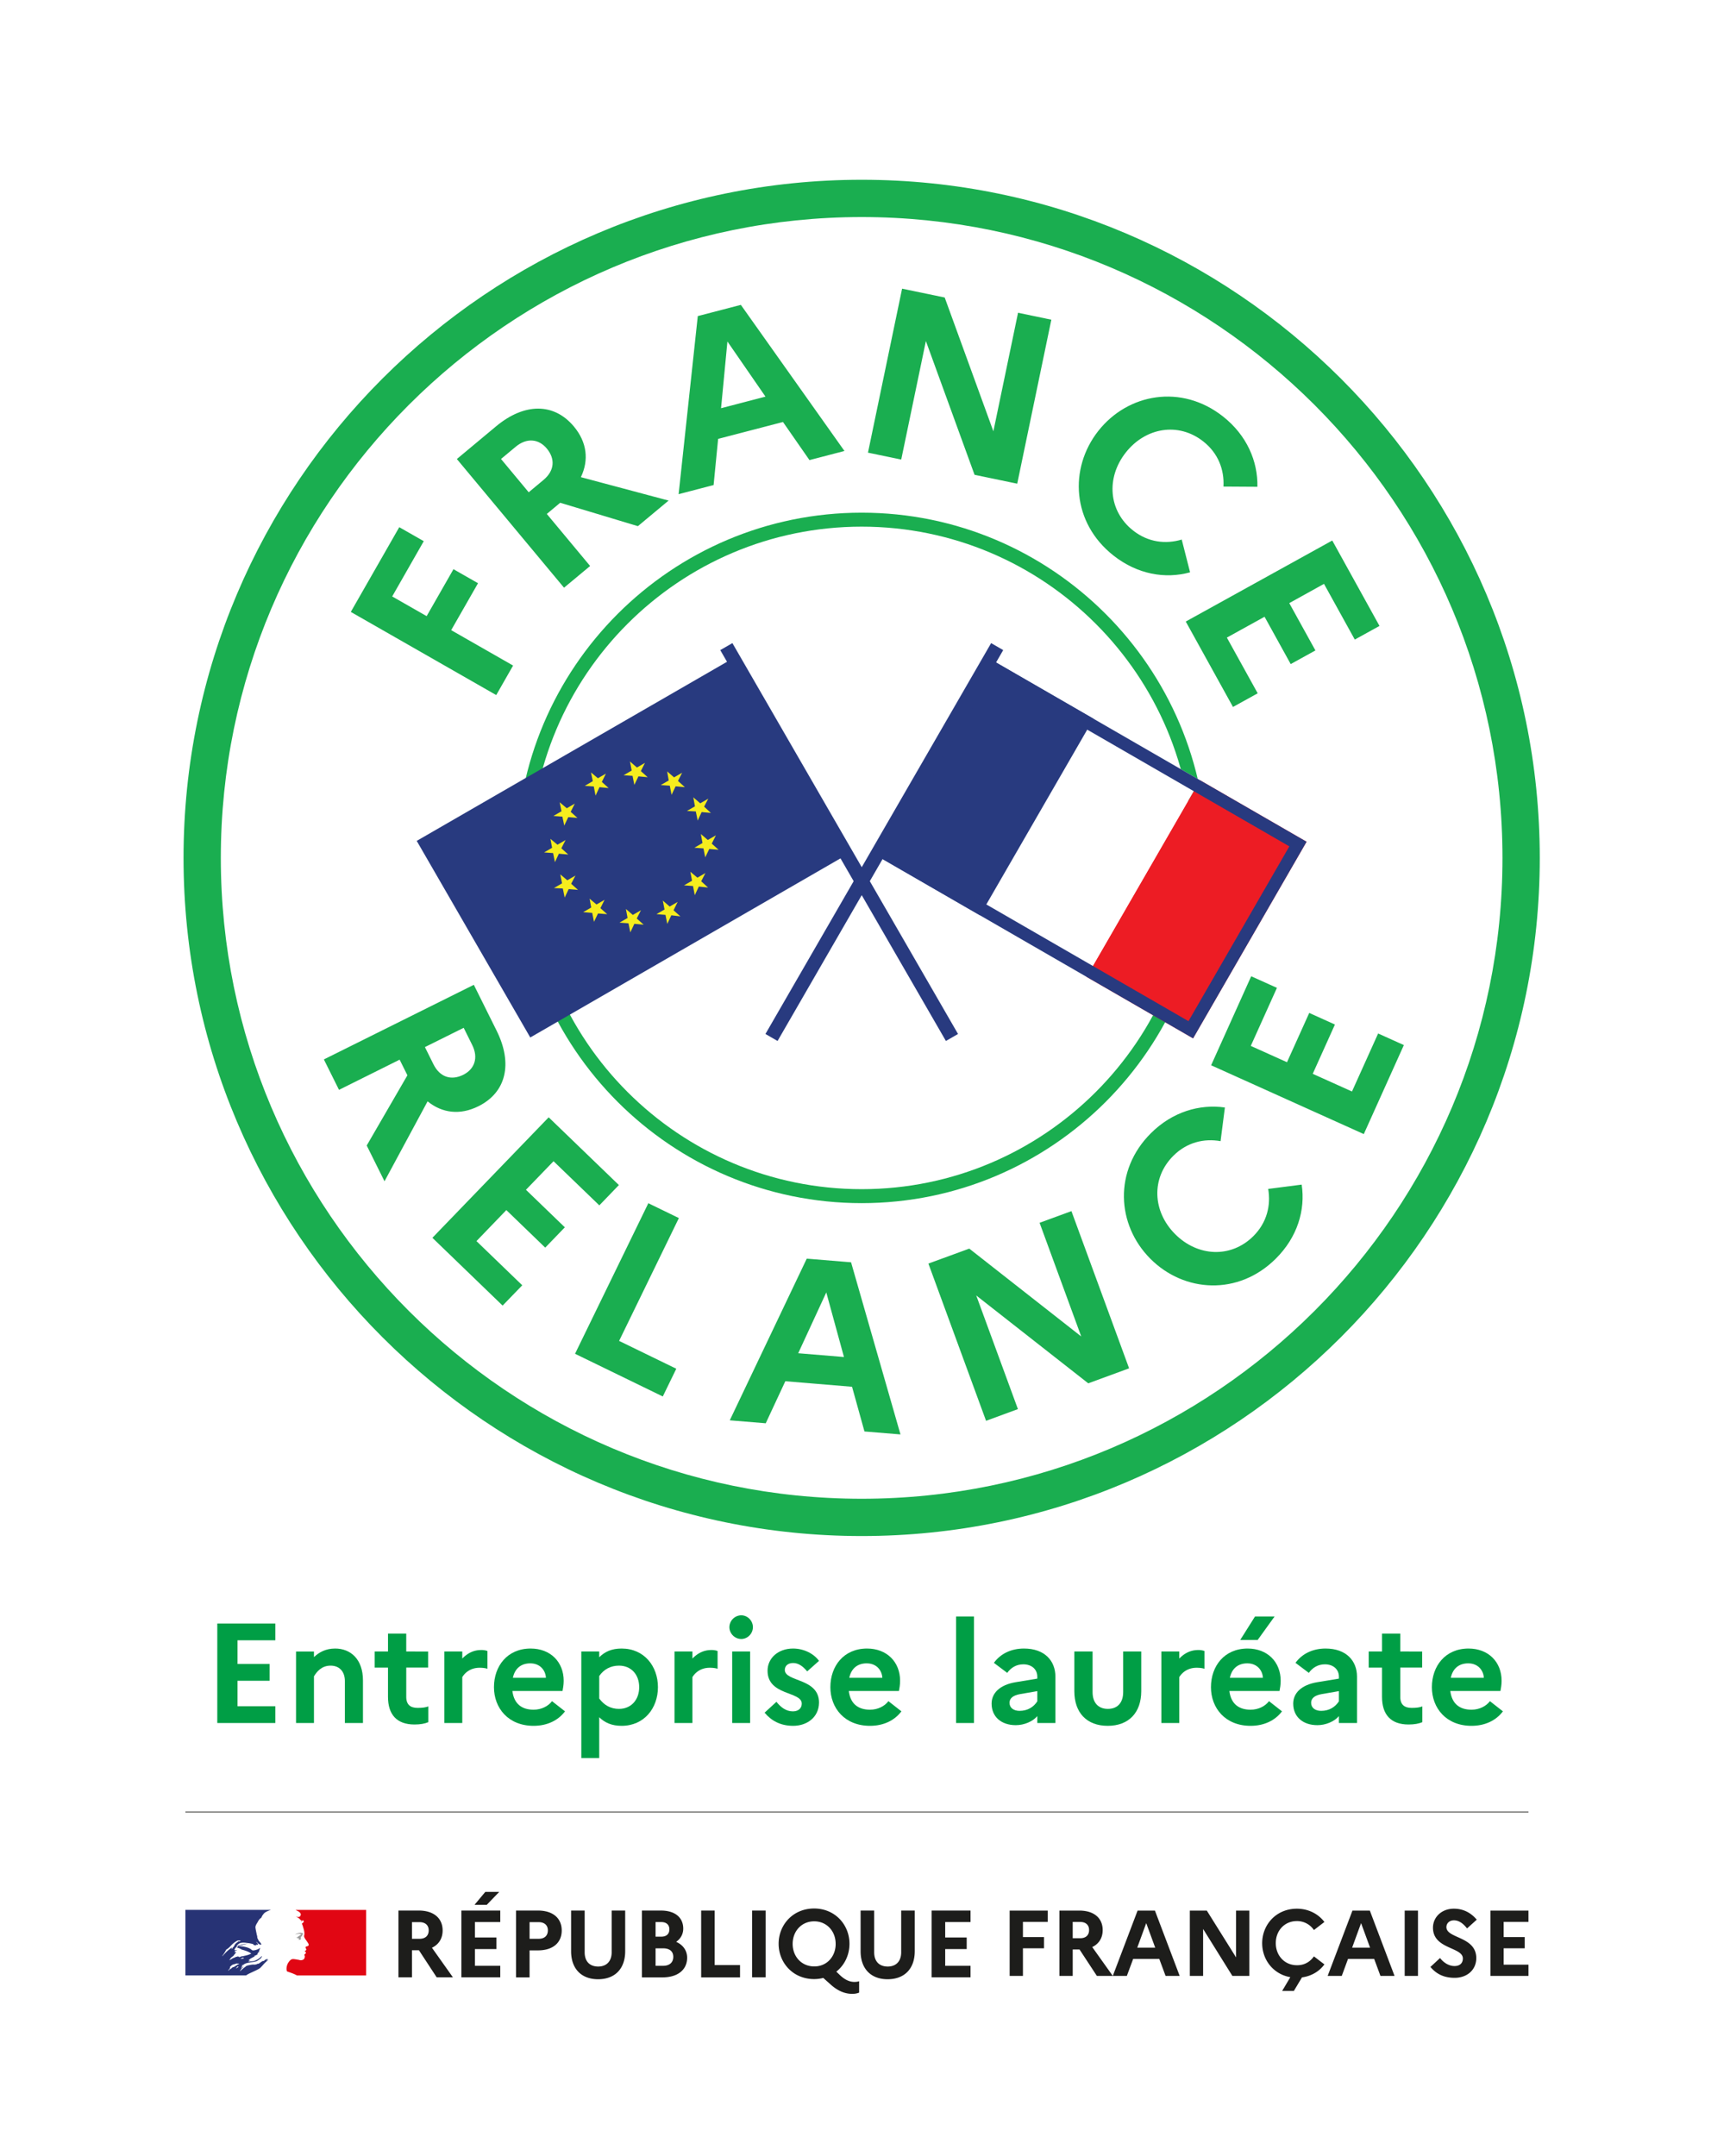 <?xml version="1.0" encoding="UTF-8"?>
<svg xmlns="http://www.w3.org/2000/svg" xmlns:xlink="http://www.w3.org/1999/xlink" width="216.789" height="273.176" viewBox="0 0 162.592 204.882">
  <defs>
    <path id="d" d="M1.39 0h5.516v-1.594H3.313v-2.422h3.046v-1.593H3.313v-2.25h3.593v-1.594H1.391Zm0 0"></path>
    <path id="e" d="M1.031 0h1.703v-4.438c.266-.437.72-1.015 1.579-1.015.843 0 1.359.562 1.359 1.469V0H7.39v-4.047c0-2.016-1.172-3.031-2.641-3.031-.906 0-1.531.36-2.016.812v-.53H1.031Zm0 0"></path>
    <path id="f" d="M1.453-2.484C1.453-.828 2.266.14 3.97.14c.562 0 .969-.078 1.312-.22v-1.5c-.234.095-.547.141-1.015.141-.672 0-1.079-.296-1.079-1.046v-2.782h2.079v-1.53H3.187V-8.5H1.454v1.703H.187v1.531h1.266Zm0 0"></path>
    <path id="g" d="M1.031 0h1.703v-4.36c.266-.437.797-.89 1.641-.89.313 0 .531.031.75.094v-1.688a1.632 1.632 0 0 0-.594-.093c-.765 0-1.343.343-1.797.812v-.672H1.031Zm0 0"></path>
    <path id="h" d="m7.297-1.11-1.234-.968c-.36.484-1.016.812-1.75.812-1.079 0-1.86-.515-2.016-1.78h4.765c.047-.235.11-.579.11-.97 0-1.78-1.25-3.062-3.14-3.062-2.22 0-3.485 1.672-3.485 3.672 0 1.984 1.36 3.672 3.765 3.672C5.61.266 6.656-.25 7.297-1.11ZM4-5.671c.953 0 1.453.688 1.484 1.375h-3.14c.187-.89.781-1.375 1.656-1.375Zm0 0"></path>
    <path id="i" d="M1.031 3.328h1.703V-.547c.532.516 1.188.813 2.125.813 2.157 0 3.454-1.688 3.454-3.672 0-1.985-1.297-3.672-3.454-3.672-.937 0-1.593.297-2.125.828v-.547H1.031ZM4.61-5.453c1.172 0 1.922.86 1.922 2.047 0 1.187-.75 2.062-1.922 2.062-.78 0-1.406-.343-1.875-.984v-2.14c.438-.641 1.094-.985 1.875-.985Zm0 0"></path>
    <path id="j" d="M1.89-7.984C2.5-7.984 3-8.5 3-9.11c0-.61-.5-1.125-1.11-1.125A1.14 1.14 0 0 0 .767-9.11c0 .609.515 1.125 1.125 1.125ZM1.032 0h1.703v-6.797H1.031Zm0 0"></path>
    <path id="k" d="M.438-.984c.64.765 1.5 1.25 2.718 1.25 1.281 0 2.438-.782 2.453-2.204 0-2.359-3.25-1.953-3.25-3.109 0-.36.266-.656.797-.656s.969.36 1.328.797l1.125-1c-.484-.672-1.421-1.172-2.468-1.172-1.407 0-2.422.906-2.422 2.11 0 2.39 3.25 1.937 3.25 3.124 0 .407-.281.735-.844.735-.64 0-1.14-.375-1.563-.907Zm0 0"></path>
    <path id="m" d="M1.031 0h1.703v-10.125H1.031Zm0 0"></path>
    <path id="n" d="M2.938.203c.796 0 1.609-.344 2.046-.86V0h1.72v-4.406c0-1.5-1.016-2.672-2.985-2.672-1.25 0-2.25.516-2.86 1.36l1.266.952c.36-.5.875-.812 1.531-.812.781 0 1.328.469 1.328 1.172v.187l-2.078.344C1.437-3.625.641-2.859.641-1.844.64-.578 1.578.203 2.937.203Zm-.594-2.125c0-.406.297-.703 1.015-.828l1.625-.281v.969c-.343.53-.906.906-1.687.906-.578 0-.953-.297-.953-.766Zm0 0"></path>
    <path id="o" d="M5.516-2.938c0 .985-.516 1.594-1.454 1.594-.937 0-1.453-.61-1.453-1.593v-3.86H.875v3.766C.875-.984 2.047.266 4.047.266s3.187-1.25 3.187-3.297v-3.766H5.516Zm0 0"></path>
    <path id="p" d="m4.984-7.89 1.61-2.235h-1.86L3.328-7.891Zm2.313 6.78-1.234-.968c-.36.484-1.016.812-1.75.812-1.079 0-1.86-.515-2.016-1.78h4.765c.047-.235.11-.579.11-.97 0-1.78-1.25-3.062-3.14-3.062-2.22 0-3.485 1.672-3.485 3.672 0 1.984 1.36 3.672 3.765 3.672C5.61.266 6.656-.25 7.297-1.11ZM4-5.671c.953 0 1.453.688 1.484 1.375h-3.14c.187-.89.781-1.375 1.656-1.375Zm0 0"></path>
    <clipPath id="a">
      <path d="M0 0h161v204.883H0Zm0 0"></path>
    </clipPath>
  </defs>
  <path fill="none" stroke="#1D1D1B" stroke-width=".068" d="M17.617 172.172h127.63"></path>
  <path fill="#FFF" d="M17.617 187.715h17.176v-6.27H17.617Zm0 0"></path>
  <path fill="#1D1D1B" d="M37.863 181.543h1.938c1.394 0 2.261.715 2.261 1.894 0 .762-.37 1.336-1.015 1.641l1.992 2.809h-1.543l-1.684-2.57h-.664v2.57h-1.285Zm1.285 1.094v1.59h.723c.547 0 .867-.293.867-.805 0-.477-.32-.777-.867-.777h-.723ZM43.844 181.543h3.695v1.094h-2.41v1.465h2.047v1.101h-2.047v1.59h2.41v1.094h-3.695Zm1.25-.547 1.023-1.226h1.324l-1.183 1.226ZM49.04 181.543h2.089c1.394 0 2.25.715 2.25 1.894 0 1.176-.856 1.891-2.25 1.891h-.805v2.567H49.04Zm1.284 1.094v1.59h.867c.547 0 .871-.293.871-.805 0-.477-.324-.777-.87-.777h-.868ZM58.125 181.543h1.285v3.863c0 1.668-.976 2.664-2.574 2.664-1.59 0-2.566-.996-2.566-2.664v-3.863h1.289v3.969c0 .855.476 1.351 1.285 1.351.785 0 1.281-.496 1.281-1.351ZM61.008 181.543h1.8c1.325 0 2.118.652 2.118 1.719 0 .511-.239.953-.672 1.254.672.3 1.043.847 1.043 1.507 0 1.157-.902 1.872-2.356 1.872H61v-6.352Zm1.289 1.094v1.386h.547c.484 0 .765-.25.765-.699 0-.422-.28-.687-.765-.687Zm0 2.496v1.66h.723c.601 0 .96-.32.96-.848 0-.53-.359-.812-.96-.812ZM66.629 181.543h1.285v5.18h2.41v1.172H66.63ZM71.469 181.543h1.289v6.344h-1.29ZM81.191 188.324c.133 0 .317-.015.45-.066v1.082c-.211.082-.387.117-.672.117-.703 0-1.356-.293-1.985-.84l-.75-.672c-.273.07-.562.11-.87.11-2.005 0-3.372-1.547-3.372-3.356 0-1.808 1.367-3.351 3.371-3.351 1.992 0 3.36 1.543 3.36 3.351 0 1.063-.465 2.031-1.25 2.649l.379.363c.492.457.933.613 1.34.613m-1.782-3.613c0-1.219-.855-2.145-2.039-2.145-1.2 0-2.047.934-2.047 2.145 0 1.215.856 2.14 2.047 2.14 1.184.012 2.04-.925 2.04-2.14M85.637 181.543h1.289v3.863c0 1.668-.98 2.664-2.578 2.664-1.586 0-2.567-.996-2.567-2.664v-3.863h1.29v3.969c0 .855.476 1.351 1.288 1.351.786 0 1.278-.496 1.278-1.351ZM88.531 181.543h3.696v1.094H89.82v1.465h2.043v1.101H89.82v1.59h2.407v1.094H88.53ZM95.945 181.547h3.618v1.07h-2.356v1.446h2.004v1.066h-2.004v2.625h-1.262ZM100.676 181.547h1.902c1.363 0 2.207.7 2.207 1.855 0 .746-.36 1.305-.992 1.61l1.953 2.742h-1.512l-1.648-2.512h-.648v2.512h-1.262Zm1.261 1.07v1.555h.708c.539 0 .847-.285.847-.785 0-.465-.308-.762-.847-.762h-.707ZM108.102 181.547h1.648l2.352 6.207h-1.34l-.598-1.613h-2.484l-.598 1.613h-1.336Zm1.675 3.523-.855-2.332-.852 2.332ZM113.066 181.547h1.614l2.78 4.445v-4.445h1.263v6.207h-1.614l-2.78-4.461v4.46h-1.263ZM124.86 185.898l.995.762c-.476.656-1.226 1.113-2.132 1.235l-.77 1.285h-1.113l.777-1.305c-1.617-.285-2.676-1.648-2.676-3.227 0-1.77 1.336-3.28 3.297-3.28 1.121 0 2.047.507 2.617 1.26l-.996.767a1.931 1.931 0 0 0-1.62-.852c-1.177 0-2.005.914-2.005 2.094 0 1.183.836 2.101 2.004 2.101.707.016 1.262-.328 1.621-.84M128.52 181.547h1.652l2.348 6.207h-1.34l-.594-1.613h-2.488l-.594 1.613h-1.34Zm1.675 3.523-.855-2.332-.852 2.332ZM133.484 181.547h1.262v6.207h-1.262ZM136.844 186.055c.37.476.87.761 1.375.761.5 0 .793-.27.793-.718 0-1.106-2.84-.864-2.84-2.926 0-.984.8-1.805 1.984-1.805.934 0 1.649.414 2.176 1.043l-.922.832c-.363-.469-.77-.77-1.246-.77-.43 0-.715.282-.715.645 0 1.106 2.84.856 2.84 2.957-.016 1.156-.922 1.863-2.055 1.863-1.043 0-1.754-.382-2.304-1.035ZM141.629 181.547h3.617v1.07h-2.36v1.446h2.005v1.066h-2.004v1.555h2.36v1.07h-3.618Zm0 0"></path>
  <path fill="#273375" d="M24.746 186.977c.067-.067.129-.137.2-.211.124-.145.25-.278.394-.403.043-.035.086-.074.129-.097.015-.016.015-.04.027-.051-.058.023-.094.07-.152.094-.012 0-.024-.012-.012-.024.043-.035.082-.066.125-.094h-.004c-.015 0-.015-.015-.015-.027-.149-.023-.27.082-.375.176-.024.012-.047-.012-.055-.012-.176.055-.305.211-.48.281v-.027c-.071.027-.137.07-.212.082-.109.027-.203.012-.296.012a3.656 3.656 0 0 0-.422.074h-.016a.957.957 0 0 0-.219.09l-.004.004c-.007.008-.011.015-.02.02-.023.023-.05.054-.081.07-.074.035-.13.101-.192.148-.027.027-.03.027-.039.027-.062.059-.125.118-.187.18-.008.004-.024.004-.04.004 0-.004.009-.004.009-.008a.288.288 0 0 1 .03-.05c.013-.02.028-.04.04-.06.02-.023.031-.05.047-.066.008-.007.008-.015 0-.02-.004-.007-.012-.007-.016-.007.055-.055.13-.105.2-.148-.008 0-.02-.008-.012-.016l.02-.031.003-.012-.004-.004a.509.509 0 0 0-.058.04c-.032.023-.051.073-.094.073h-.02c-.004 0-.011 0-.011-.007v-.008c0-.004.007-.004.007-.012 0-.004.004-.004.004-.012 0 0 0-.004.008-.004 0-.007.004-.015.004-.015 0-.008.008-.008.008-.012.008-.004.012-.02.012-.027 0-.004.007-.004.007-.012.008-.004.008-.012.012-.016.008-.015 0-.02-.004-.02.016-.03.047-.05.078-.07h-.004c.043-.023.086-.05.137-.074l.02-.02c-.07.028-.125.06-.188.095 0 0-.012.007-.02.015 0 0-.011.004-.03-.015v-.004c.011-.028.05-.04.066-.059.015 0 .027 0 .027.012.375-.293.89-.223 1.332-.375.035-.024.067-.043.106-.067.054-.027.105-.082.175-.117.09-.07.16-.152.2-.27 0-.015-.016-.027-.016-.027a1.687 1.687 0 0 1-.516.387c-.25.133-.52.11-.777.145.016-.024.04-.024.059-.024 0-.039.023-.05.05-.07h.036c.011 0 .011-.024.027-.024.023 0 .055-.011.047-.011-.035-.051-.106.035-.16 0 .023-.028.011-.059.035-.07h.05c0-.024.028-.051.028-.051.172-.106.34-.188.504-.282-.04 0-.055.04-.094.012.027 0 0-.035.027-.035.13-.04.235-.106.36-.149-.051 0-.082.036-.13 0 .024-.015.036-.039.067-.039v-.035c0-.015.012-.015.028-.015a.043.043 0 0 1-.028-.012c.012-.024.051-.012.07-.04-.011 0-.038 0-.038-.01.039-.048.093-.056.152-.067-.016-.028-.05 0-.05-.028 0-.011.01-.011.023-.011h-.024c-.027-.012-.012-.036-.012-.051.067-.082.067-.188.106-.281-.012 0-.024 0-.024-.012-.12.133-.308.176-.484.226h-.055c-.058.024-.144.024-.199-.015-.05-.024-.07-.055-.121-.094a1.556 1.556 0 0 0-.293-.14 2.643 2.643 0 0 0-.906-.133c.133-.067.277-.075.414-.118.2-.058.387-.132.598-.12-.036-.012-.079 0-.118 0-.164-.012-.332.038-.504.07-.12.023-.226.066-.347.093-.067.024-.106.094-.184.082v-.039c.117-.144.254-.28.45-.293.21-.039.41 0 .624.024.149.015.293.05.45.082.054 0 .066.094.117.105.07.028.144 0 .21.051 0-.023-.011-.05 0-.07.052-.047.11.015.153-.012.094-.055-.082-.16-.133-.25 0-.012.012-.023.012-.023.094.082.164.175.281.238.059.023.203.055.176-.012-.055-.133-.176-.238-.266-.351v-.051c-.027 0-.027-.012-.039-.024v-.05c-.05-.024-.039-.067-.058-.106-.035-.058-.012-.144-.035-.21a1.287 1.287 0 0 1-.051-.204c-.04-.2-.082-.375-.106-.562-.027-.223.133-.399.239-.598a.943.943 0 0 1 .328-.375c.039-.145.133-.258.226-.375.094-.113.25-.188.364-.238.16-.075.312-.118.312-.118h-8.129v6.223h5.774c.222-.164.449-.238.761-.394.145-.063.48-.22.594-.332m-1.812-.844c-.024 0-.067.012-.055-.012.012-.055.094-.055.144-.082.024-.012.055-.039.079-.023.027.035.058.023.082.05-.067.067-.16.028-.25.067m-1.801-.258s-.012-.012-.012-.023c.156-.2.27-.387.375-.598.156-.082.29-.207.406-.332.2-.215.414-.399.657-.52a.466.466 0 0 1 .308.012c-.039.05-.094.04-.144.07-.016 0-.028 0-.04-.011.012-.016.012-.028.012-.04-.117.133-.28.188-.375.344-.066.121-.117.27-.265.305-.051.016.011-.035-.016-.023-.36.226-.617.5-.906.816m.984-.777c-.015.023-.027.023-.039.043a.107.107 0 0 1-.05.05c-.012 0-.024 0-.024-.015.012-.047.05-.094.094-.106.02.008.02.012.02.028m.542 1.761a.07.07 0 0 1-.031.028c.012 0 .023.008.012.023a.24.24 0 0 1-.09.059h-.016c-.012.015-.031.027-.043.043-.015.015-.082.008-.058-.012.03-.023.058-.055.09-.082.015-.008.027-.031.046-.043.008-.012.016-.016.028-.023.011-.008.074-.012.062.007m-.215-.093c-.047.03-.093.062-.136.093a1.45 1.45 0 0 1-.157.075c0-.016-.011-.016-.02-.016-.042.027-.077.059-.116.09-.008.004-.012.012-.02.02-.004.007-.012.011-.02.019-.003.004-.015.02-.023.023-.004.008-.004.012-.02.02-.003.004-.023.004-.023-.008-.008.008-.012.008-.02.012-.007.008-.011.008-.019.015h-.012c-.011.012-.03.024-.043.036a.418.418 0 0 0-.07.074v.008l-.004.007s0 .004-.008.004c0 .008-.007.008-.007.012 0 0-.004.008-.012.008l-.004-.008s0-.004-.008-.004c-.004-.008-.004-.012-.012-.02v-.007a.207.207 0 0 0 .036-.043c.007-.008.007-.012.015-.012.004-.004.012-.02.016-.027 0-.004.008-.004.008-.004.011-.02.023-.031.039-.051l.004-.004a.119.119 0 0 0 .02-.027c.007-.004.007-.016.01-.024v-.007c.009-.008.009-.02.013-.024v-.012c0-.007 0-.007.007-.015 0-.004 0-.012.008-.016v-.008c.012-.027.031-.043.047-.062 0 0-.004 0-.004.004a.47.47 0 0 0-.043.039c-.015.015-.039-.008-.02-.016.012-.008.02-.023.024-.027.02-.02.04-.043.063-.063a.146.146 0 0 1 .039-.023s.004 0 .004-.008c.007-.012.02-.02.027-.031.113-.106.297-.106.45-.176.054-.023.132.012.187 0 .035 0 .066 0 .105.027-.105.032-.2.094-.3.157m.245-.82c-.015-.012.036 0 .051-.024h-.094c-.015 0-.015-.012-.015-.024-.055.012-.13.036-.188.043-.078.024-.148.079-.25.106-.129.047-.234.148-.37.2-.016 0-.016-.013-.016-.028.015-.035.058-.043.082-.078 0-.016 0-.028-.012-.028.094-.129.223-.199.344-.304v-.036c.035-.054.093-.07.117-.132.012-.04.058-.082.12-.106-.015-.012-.038-.012-.038-.039-.05 0-.094.027-.145-.012.024-.027.051-.03.075-.043-.012 0-.016-.007-.024-.02-.012-.023.024-.05.055-.054.05-.015.11-.015.144-.05-.082-.016-.175.023-.254-.028a.59.59 0 0 1 .293-.348c.012 0 .036 0 .036.012a.117.117 0 0 1-.094.117c.094.028.187.028.281.07-.012.024-.035.012-.047.012.055.04.13.012.184.055-.035.04-.067 0-.106 0 .364.11.75.191 1.055.426-.254.133-.527.187-.809.25-.039 0-.058 0-.093-.012 0 .012 0 .04-.016.04-.047 0-.078 0-.117.023-.043.035-.113.043-.149.011"></path>
  <path fill="#E10613" d="M34.781 181.484h-6.695s.012 0 .062.032c.059.03.125.07.168.09a.53.53 0 0 1 .227.187c.023.039.055.105.039.148-.027.059-.039.149-.094.176a.386.386 0 0 1-.25.024c-.05 0-.093-.012-.144-.024.176.067.343.149.457.317.012.027.054.039.105.039.012 0 .012.027.012.039-.023.023-.05.035-.035.066h.035c.055-.023.05-.144.133-.105.054.039.078.117.047.175a1.861 1.861 0 0 1-.141.118.078.078 0 0 0 0 .082c.035.05.047.093.055.144.039.082.05.176.082.258.05.172.093.352.082.527 0 .094-.051.176-.016.27.027.094.082.164.133.25.05.07.094.121.133.187.066.118.199.239.14.375-.035.082-.16.067-.25.118-.066.058-.011.152.028.214.054.106-.07.176-.153.211.028.04.07.024.082.051.012.055.07.094.04.149-.051.07-.188.109-.122.21.051.083.02.176-.011.258-.035.106-.13.149-.211.176a.492.492 0 0 1-.227.012.194.194 0 0 0-.066-.024c-.203-.027-.403-.082-.602-.082-.054.012-.117.024-.164.051-.055.035-.098.082-.14.125-.008.012-.02.016-.028.031-.004.004-.012.012-.012.02l-.011.012c-.032.043-.063.086-.094.136l-.008.008-.004.016a.957.957 0 0 0-.09.219c-.078.27-.043.5.012.558.016.012.39.129.652.242.125.055.208.094.274.137h6.578v-6.223Zm0 0"></path>
  <path fill="#9B9A9A" d="M28.488 183.754c.047.012.117.012.117.035-.023.098-.16.121-.238.215h-.035c-.039.023-.027.082-.059.082-.035-.016-.066 0-.105.012.05.05.105.082.176.066.011 0 .035.027.035.05 0 0 .016 0 .027-.01.012 0 .024 0 .024.01v.052c-.035.043-.094.023-.145.039a.524.524 0 0 0 .27 0c.07-.028 0-.145.05-.2-.023 0 0-.039-.023-.039.023-.027.047-.054.066-.07.024 0 .059-.012.07-.035 0-.027-.05-.04-.038-.059.07-.047.133-.117.105-.187-.012-.035-.105-.035-.16-.055-.055-.023-.133 0-.2.012-.058 0-.12.039-.175.043a.98.98 0 0 0-.227.12c.082-.038.165-.05.258-.07.074-.011.137-.023.207-.011"></path>
  <use xlink:href="#b" x="96.388" y="161.537" fill="#1D1D1B"></use>
  <use xlink:href="#c" x="103.718" y="161.537" fill="#1D1D1B"></use>
  <path fill="#FFF" d="M145.434 82.137c0 35.086-28.442 63.531-63.528 63.531s-63.531-28.445-63.531-63.531S46.82 18.609 81.906 18.609s63.528 28.442 63.528 63.528"></path>
  <path fill="#1AAE50" d="M81.883 20.625c-33.578 0-60.899 27.316-60.899 60.895 0 33.578 27.32 60.894 60.899 60.894 33.578 0 60.894-27.316 60.894-60.894 0-33.579-27.316-60.895-60.894-60.895m0 125.332c-35.531 0-64.442-28.906-64.442-64.437 0-35.532 28.91-64.438 64.442-64.438 35.527 0 64.437 28.906 64.437 64.438 0 35.53-28.91 64.437-64.437 64.437"></path>
  <path fill="#1AAE50" d="M81.883 50.043c-17.36 0-31.477 14.121-31.477 31.477 0 17.355 14.117 31.476 31.477 31.476 17.355 0 31.472-14.121 31.472-31.476 0-17.356-14.117-31.477-31.472-31.477m0 64.281c-18.09 0-32.805-14.715-32.805-32.804 0-18.09 14.715-32.805 32.805-32.805 18.086 0 32.8 14.715 32.8 32.805s-14.714 32.804-32.8 32.804"></path>
  <path fill="#ED1C24" d="m124.16 79.984-10.785 18.68-10.125-5.844 10.785-18.68Zm0 0"></path>
  <path fill="#FFF" d="M114.035 74.14 103.25 92.82l-10.121-5.843 10.785-18.68Zm0 0"></path>
  <path fill="#283A7F" d="M103.914 68.297 93.13 86.977l-10.121-5.844 10.781-18.68Zm0 0"></path>
  <path fill="#283A7F" d="m93.793 62.453-10.785 18.68 30.367 17.531 10.781-18.68Zm.437 1.633 28.293 16.336-9.585 16.61L84.64 80.694Zm0 0"></path>
  <path fill="#283A7F" d="m73.89 98.914-1.152-.664 21.446-37.14 1.148.663ZM80.758 81.05 50.39 98.583 39.6 79.902l30.372-17.53Zm0 0"></path>
  <path fill="#F6ED1D" d="m63.41 87.793.383-.82.863.101-.652-.578.39-.793-.757.438-.653-.567.164.848-.765.441.855.07ZM56.594 75.602l.375-.805.87.086-.648-.582.387-.79-.762.438-.656-.554.172.835-.762.442.856.058ZM53.66 85.29l.38-.806.886.075-.649-.582.407-.778-.774.446-.668-.56.168.853-.77.445.844.043ZM66.3 77.969l.376-.805.879.082-.645-.598.395-.757-.762.441-.66-.566.156.855-.762.438.844.046ZM60.281 74.582l.387-.812.879.082-.649-.582.391-.782-.762.442-.664-.575.164.864-.77.445.852.059ZM63.816 75.527l.387-.812.879.082-.656-.59.394-.781-.765.441-.657-.566.149.86-.762.44.863.055ZM67.016 81.469l.382-.797.887.074-.648-.582.394-.793-.77.445-.66-.566.157.855-.77.446.86.066ZM66.023 85.063l.383-.82.88.093-.653-.594.402-.785-.762.441-.671-.562.16.855-.762.438.855.062ZM59.898 88.598l.383-.817.887.086-.66-.59.402-.785-.773.445-.66-.566.16.856-.77.445.856.062ZM56.445 87.594l.383-.797.871.07-.644-.574.398-.793-.77.445-.656-.554.153.843-.762.442.86.066ZM52.734 81.926l.375-.805.891.078-.656-.594.402-.785-.77.446-.671-.559.16.852-.762.441.856.059ZM53.621 78.45l.379-.805.875.078-.645-.582.391-.778-.762.438-.675-.57.175.859-.773.445.855.063Zm0 0"></path>
  <path fill="#283A7F" d="m89.887 98.914-21.442-37.14 1.153-.665L91.039 98.25Zm0 0"></path>
  <path fill="#1AAE50" d="m33.336 58.145 4.605-8.051 2.329 1.328-3 5.254 3.273 1.87 2.55-4.46 2.333 1.332-2.551 4.46 5.883 3.364-1.602 2.805ZM47.61 43.613l2.632 3.164 1.399-1.168c1.047-.87 1.148-1.992.32-2.988-.77-.926-1.906-1.043-2.953-.172Zm-4.196.004 3.734-3.113c2.692-2.238 5.5-2.242 7.391.027 1.238 1.485 1.438 3.184.66 4.809l8.336 2.226-2.918 2.43-7.383-2.223-1.273 1.063 4.117 4.945-2.48 2.063ZM72.742 37.688l-3.617-5.239-.605 6.34Zm-6.433-7.653 4.093-1.066 9.844 13.883-3.324.867-2.516-3.621-6.164 1.605-.43 4.387-3.324.867ZM85.723 27.43l4.05.84 4.625 12.714 2.344-11.265 3.164.66-3.242 15.582-4.055-.844-4.625-12.71-2.343 11.261-3.16-.656ZM112.297 51.27l.793 3.113c-2.367.652-5.012.191-7.278-1.594-3.949-3.11-4.253-8.266-1.445-11.84 2.813-3.57 7.903-4.484 11.848-1.379 2.27 1.785 3.324 4.266 3.273 6.684l-3.226-.02c.09-1.582-.489-3.164-1.918-4.289-2.356-1.855-5.485-1.336-7.367 1.059-1.883 2.39-1.653 5.555.703 7.41 1.43 1.125 3.101 1.313 4.617.856M126.602 51.36l4.488 8.117-2.348 1.296-2.926-5.293-3.3 1.829L125 61.805l-2.348 1.297-2.484-4.497-3.582 1.98 2.93 5.294-2.348 1.297-4.488-8.117ZM44.063 97.664l-3.684 1.832.809 1.629c.605 1.223 1.675 1.578 2.835 1.004 1.079-.54 1.457-1.617.848-2.836Zm.964-4.086 2.164 4.356c1.559 3.136.914 5.87-1.73 7.183-1.73.863-3.43.668-4.828-.465l-4.094 7.594-1.691-3.398 3.867-6.672-.738-1.485-5.762 2.868-1.438-2.891ZM52.14 106.168l6.672 6.437-1.859 1.93-4.351-4.195-2.622 2.715 3.696 3.566-1.864 1.93-3.695-3.567-2.84 2.946 4.352 4.199-1.867 1.93-6.672-6.442ZM61.61 114.332l2.902 1.41-5.68 11.672 5.434 2.645-1.282 2.636-8.34-4.058ZM80.2 128.945l-1.68-6.136-2.668 5.777Zm-3.536-9.347 4.211.347 4.695 16.356-3.422-.281-1.18-4.247-6.34-.527-1.862 3.996-3.418-.281ZM88.223 120.066l3.886-1.421 10.637 8.347-3.957-10.8 3.027-1.11 5.48 14.938-3.882 1.425-10.644-8.347 3.96 10.797-3.027 1.113ZM120.512 112.973l3.183-.41c.368 2.425-.41 5-2.457 7.035-3.558 3.547-8.718 3.23-11.925.007-3.208-3.222-3.504-8.382.058-11.93 2.043-2.034 4.633-2.784 7.027-2.44l-.41 3.199c-1.558-.278-3.195.101-4.484 1.386-2.129 2.118-1.988 5.285.16 7.442 2.148 2.16 5.316 2.312 7.441.195 1.29-1.285 1.676-2.926 1.407-4.484M115.09 101.223l3.808-8.457 2.446 1.101-2.485 5.516 3.442 1.55 2.113-4.683 2.441 1.102-2.109 4.683 3.73 1.68 2.485-5.512 2.445 1.102-3.808 8.457Zm0 0"></path>
  <use xlink:href="#d" x="19.258" y="163.724" fill="#009E45"></use>
  <g fill="#009E45">
    <use xlink:href="#e" x="27.101" y="163.724"></use>
    <use xlink:href="#f" x="35.417" y="163.724"></use>
    <use xlink:href="#g" x="41.195" y="163.724"></use>
  </g>
  <g fill="#009E45">
    <use xlink:href="#h" x="46.393" y="163.724"></use>
    <use xlink:href="#i" x="54.209" y="163.724"></use>
    <use xlink:href="#g" x="63.065" y="163.724"></use>
    <use xlink:href="#j" x="68.546" y="163.724"></use>
  </g>
  <use xlink:href="#k" x="72.22" y="163.724" fill="#009E45"></use>
  <g fill="#009E45">
    <use xlink:href="#h" x="78.361" y="163.724"></use>
    <use xlink:href="#l" x="86.177" y="163.724"></use>
    <use xlink:href="#m" x="89.822" y="163.724"></use>
    <use xlink:href="#n" x="93.589" y="163.724"></use>
    <use xlink:href="#o" x="101.216" y="163.724"></use>
    <use xlink:href="#g" x="109.33" y="163.724"></use>
  </g>
  <use xlink:href="#p" x="114.527" y="163.724" fill="#009E45"></use>
  <g fill="#009E45">
    <use xlink:href="#n" x="122.249" y="163.724"></use>
    <use xlink:href="#f" x="129.877" y="163.724"></use>
  </g>
  <use xlink:href="#h" x="135.521" y="163.724" fill="#009e45" style="display:inline"></use>
</svg>

